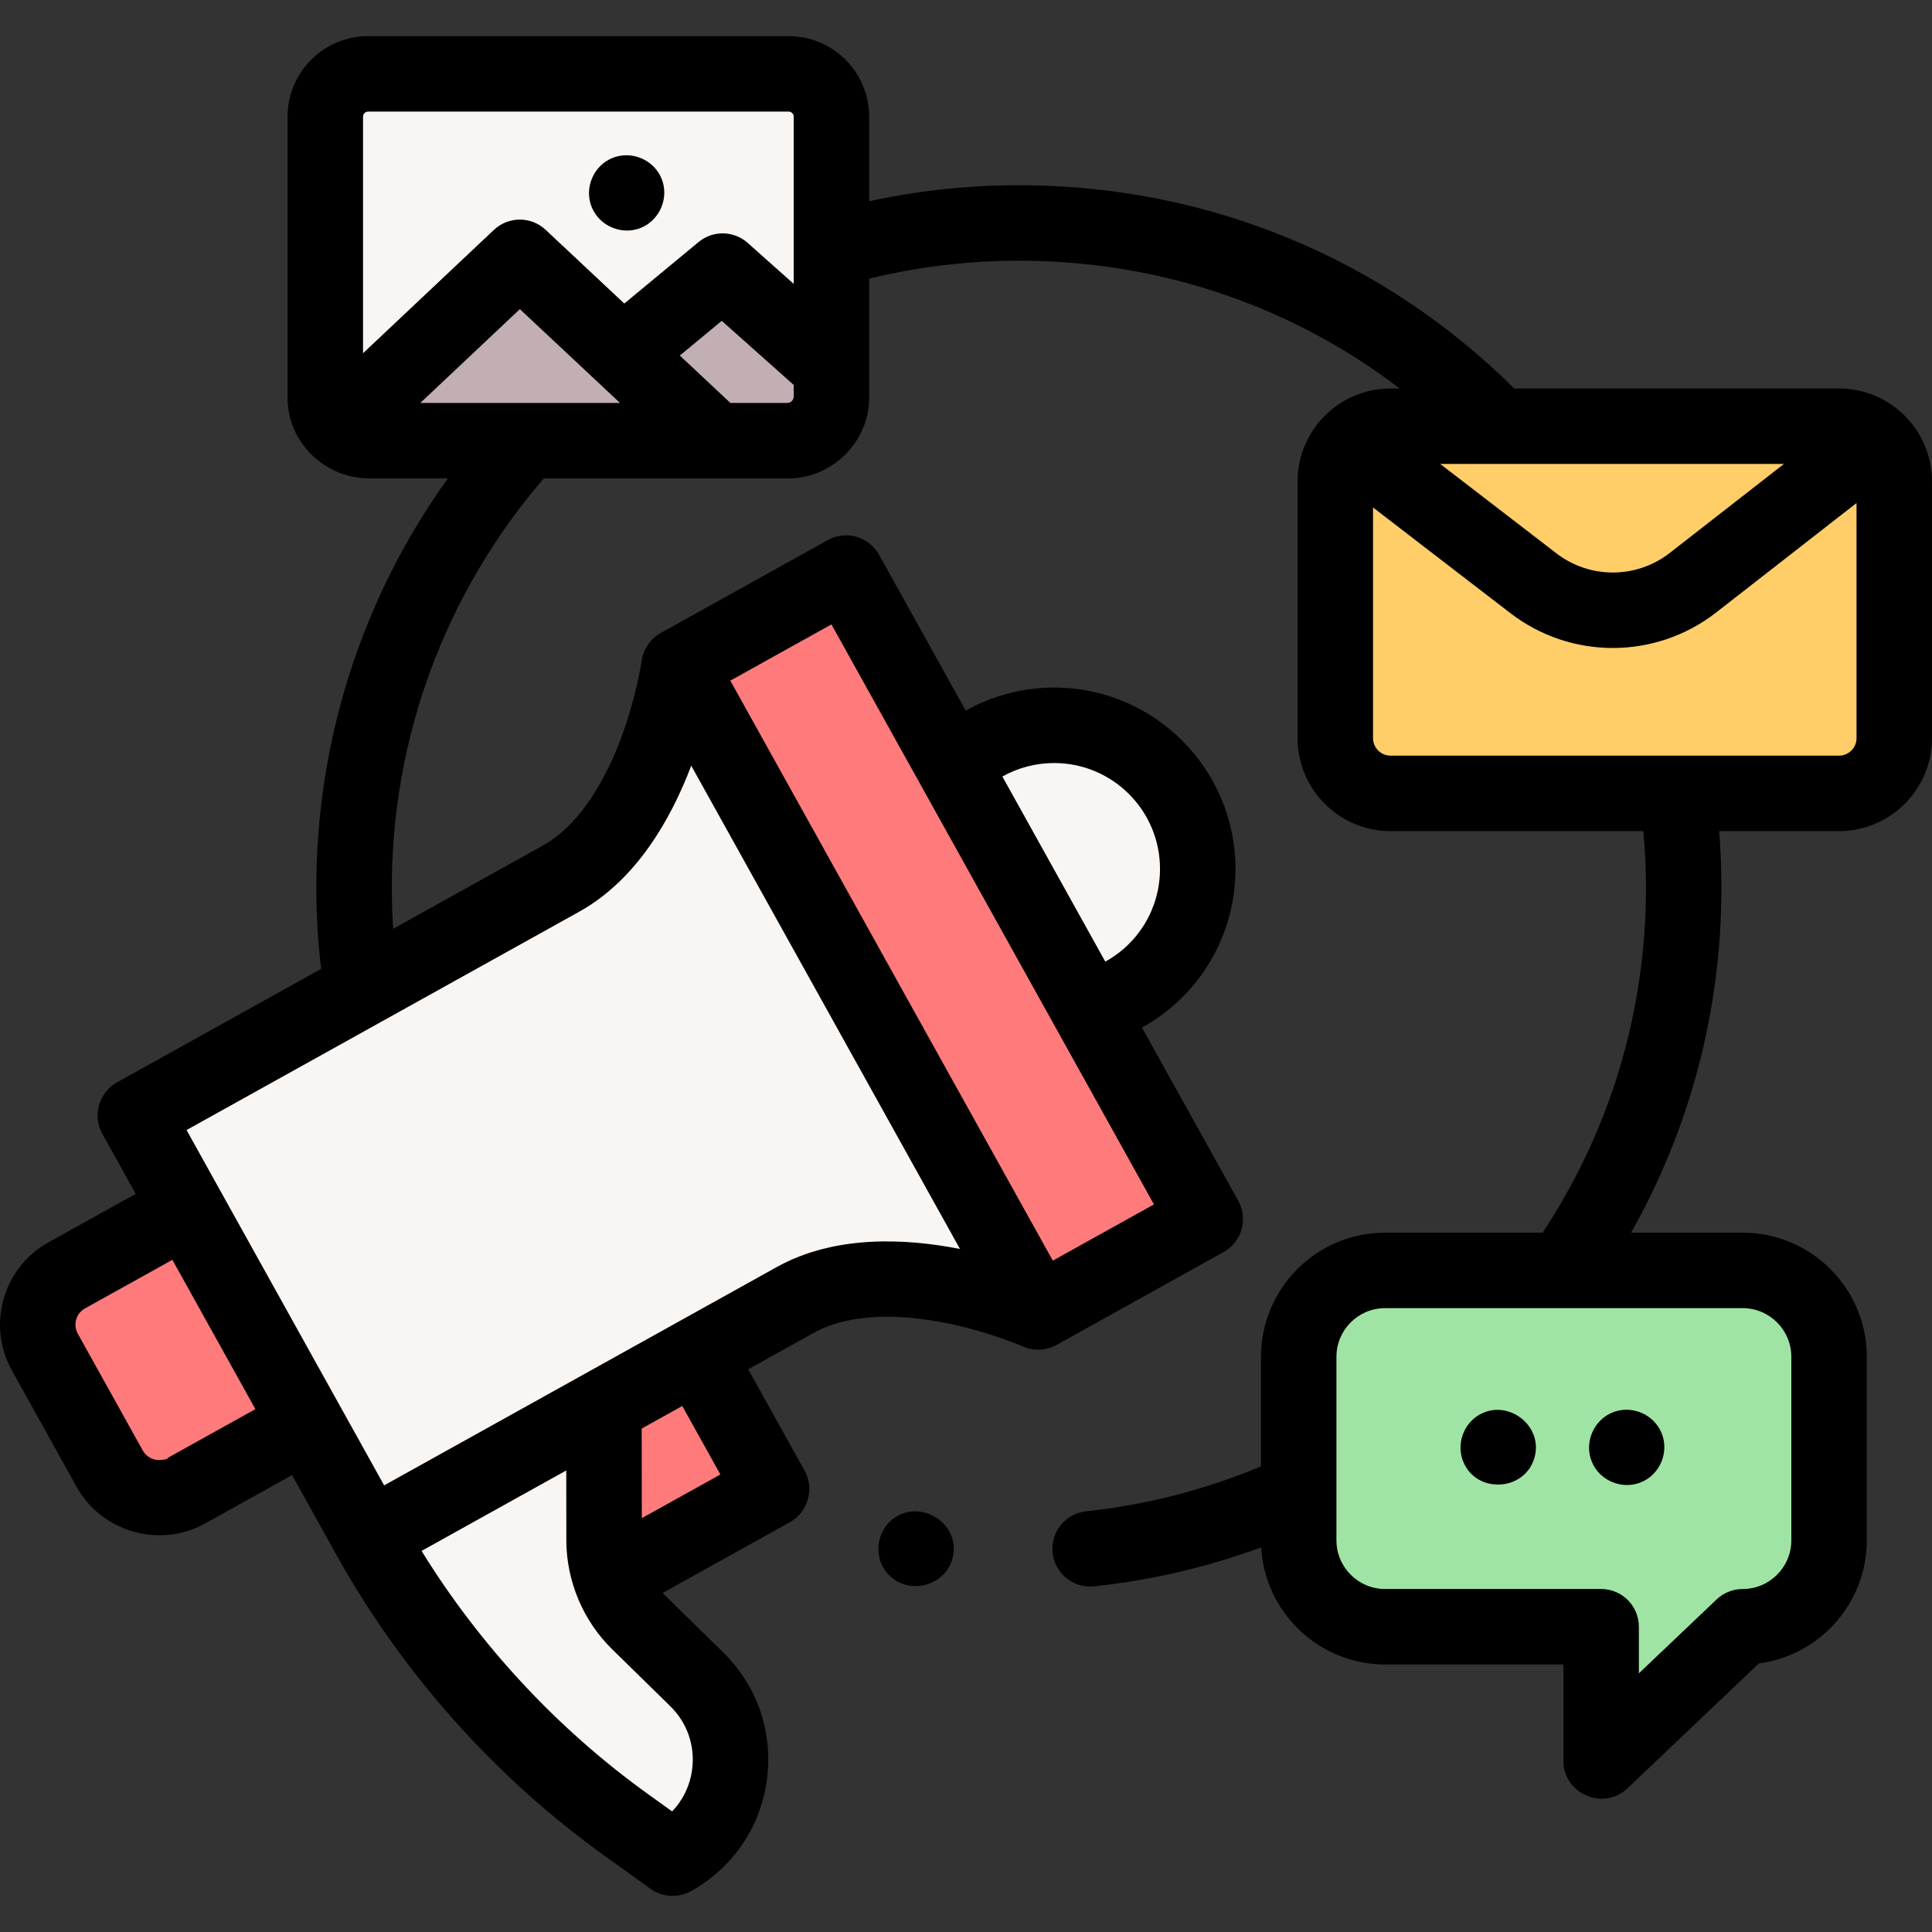 <svg id="Capa_1" enable-background="new 0 0 511.993 511.993" height="512" viewBox="0 0 511.993 511.993" width="512" xmlns="http://www.w3.org/2000/svg"><rect x="0" y="0" width="511.993" height="511.993" fill="#333333" stroke="none"/><path d="m224.339 151.841h50.664v195.869h-50.664z" fill="#ff7b7b" transform="matrix(.874 -.486 .486 .874 -89.919 152.811)"/><path d="m148.625 232.875c25.515-14.188 31.315-56.38 31.315-56.38l95.187 171.182s-38.907-17.345-64.422-3.158l-112.785 62.714-62.08-111.644z" fill="#f9f5f3"/><path d="m97.92 407.233c16.773 30.164 40.007 56.247 68.04 76.382l12.279 8.82c17.448-9.702 20.645-33.461 6.384-47.431l-15.389-15.074c-5.806-5.671-9.137-13.606-9.15-21.72l-.037-35.521z" fill="#f9f5f3"/><path d="m161.837 418.354 42.668-23.725-19.816-35.638-24.642 13.702.044 35.517c-.004 3.444.589 6.9 1.746 10.144z" fill="#ff7b7b"/><path d="m49.384 395.044 31.896-17.736-31.721-57.047-31.896 17.736c-7.2 4.004-9.791 13.086-5.788 20.286l17.223 30.973c4.004 7.201 13.086 9.792 20.286 5.788z" fill="#ff7b7b"/><path d="m487.361 210.248h-118.864c-8.081 0-14.632-6.551-14.632-14.632v-68.032c0-8.081 6.551-14.632 14.632-14.632h118.864c8.081 0 14.632 6.551 14.632 14.632v68.032c0 8.081-6.551 14.632-14.632 14.632z" fill="#ffce69"/><path d="m461.82 336.666h-94.758c-12.644 0-22.894 10.25-22.894 22.894v48.642c0 12.644 10.25 22.894 22.894 22.894h57.253v35.647l37.505-35.647c12.644 0 22.894-10.25 22.894-22.894v-48.642c0-12.644-10.25-22.894-22.894-22.894z" fill="#a0e4a5"/><path d="m209 116.775h-111.455c-6.261 0-11.337-5.076-11.337-11.337v-74.527c0-6.261 5.076-11.337 11.337-11.337h111.455c6.261 0 11.337 5.076 11.337 11.337v74.528c0 6.261-5.076 11.336-11.337 11.336z" fill="#f9f5f3"/><path d="m94.741 108.734 43.013-40.538 51.846 48.579h-91.667c-4.213 0-6.258-5.151-3.192-8.041z" fill="#c1afb4"/><path d="m165.034 93.758 26.47-21.911 28.833 25.677v7.561c0 6.456-5.234 11.69-11.69 11.69h-19.047z" fill="#c1afb4"/><path d="m317.409 230.253c0 17.911-12.381 32.932-29.052 36.972l-35.652-64.114c6.87-6.741 16.271-10.901 26.662-10.901 21.011 0 38.042 17.032 38.042 38.043z" fill="#f9f5f3"/><path d="m487.36 102.951h-86.076c-34.327-34.095-79.851-53.185-128.684-53.852-14.31-.187-28.465 1.231-42.263 4.225v-22.413c0-11.765-9.572-21.336-21.337-21.336h-111.454c-11.765 0-21.337 9.571-21.337 21.336v74.528c0 11.892 9.966 21.371 21.724 21.336h20.752c-22.742 31.669-34.999 69.716-34.857 109.168.023 6.909.454 13.88 1.275 20.812l-54.123 30.094c-4.755 2.644-6.529 8.838-3.88 13.6l8.86 15.933-23.156 12.876c-12.008 6.677-16.344 21.878-9.667 33.885l17.223 30.973c6.592 11.856 22.003 16.276 33.885 9.669l23.157-12.876 11.779 21.184c.001.002.003.004.004.007 17.374 31.244 41.906 58.782 70.942 79.638l12.279 8.819c3.111 2.235 7.345 2.479 10.693.618 11.101-6.173 18.439-16.933 20.134-29.521 1.695-12.589-2.538-24.906-11.612-33.794l-15.399-15.084c-.211-.206-.407-.425-.609-.639l33.752-18.767c4.755-2.644 6.529-8.838 3.88-13.6l-14.959-26.903 17.279-9.608c10.43-5.801 24.564-4.695 34.584-2.749 11.741 2.281 20.83 6.267 20.906 6.301 2.856 1.272 6.281 1.126 9.001-.432l44.208-24.581c2.318-1.289 4.029-3.446 4.757-5.997.728-2.55.412-5.285-.877-7.603l-25.514-45.885c15.035-8.279 24.78-24.18 24.78-42.061 0-26.49-21.552-48.042-48.042-48.042-8.333 0-16.353 2.129-23.445 6.105l-22.966-41.301c-2.684-4.827-8.773-6.565-13.6-3.881l-44.279 24.621c-2.708 1.507-4.612 4.298-5.042 7.363-.014.098-1.425 9.919-5.684 21.094-3.635 9.538-10.157 22.125-20.587 27.924l-39.568 22.002c-.231-3.428-.358-6.855-.369-10.264-.145-40.206 14.137-78.772 40.297-109.099h64.523c11.705.208 21.69-9.641 21.69-21.336v-31.587c13.653-3.345 27.741-4.945 41.99-4.754 36.269.495 70.485 12.367 98.598 33.854h-2.428c-13.583 0-24.633 11.05-24.633 24.632v68.033c0 13.582 11.05 24.632 24.633 24.632h67.005c.442 4.996.69 10.017.69 15.013 0 32.758-9.457 64.247-27.386 91.406h-41.745c-18.138 0-32.894 14.756-32.894 32.894v29.041c-14.769 6.192-30.324 10.192-46.33 11.899-5.491.585-9.469 5.512-8.883 11.004.547 5.131 4.884 8.94 9.931 8.94.354 0 .713-.019 1.073-.058 15.192-1.62 30.023-5.082 44.265-10.318.972 17.272 15.326 31.026 32.837 31.026h47.254v25.647c0 8.576 10.638 13.19 16.89 7.248l34.902-33.174c16.119-2.106 28.606-15.93 28.606-32.615v-48.641c0-18.138-14.756-32.894-32.894-32.894h-29.579c15.715-27.801 23.951-59.054 23.951-91.406 0-4.994-.206-10.013-.602-15.013h31.77c13.583 0 24.633-11.05 24.633-24.632v-68.033c.001-13.581-11.049-24.631-24.632-24.631zm-419.68 270.478-23.156 12.875c0 .544-2.196.632-2.596.616-1.689-.067-3.27-1.049-4.09-2.523l-17.223-30.974c-1.318-2.369-.462-5.368 1.908-6.686l23.156-12.876zm109.945 78.718c4.521 4.429 6.63 10.566 5.786 16.839-.571 4.244-2.43 8.07-5.286 11.055l-6.332-4.548c-23.954-17.205-44.566-39.361-60.075-64.49l38.346-21.322.02 18.542c.017 10.766 4.448 21.325 12.152 28.85zm-7.542-49.82-.029-23.756 10.754-5.979 10.097 18.158zm109.284-200.117c15.462 0 28.042 12.579 28.042 28.042 0 10.457-5.702 19.757-14.499 24.582l-27.271-49.045c4.15-2.336 8.849-3.579 13.728-3.579zm-59.03-36.737 85.468 153.704-26.798 14.901-85.467-153.705zm-66.852 76.143c15.275-8.494 24.405-24.738 29.697-38.71l71.219 128.077c-14.664-2.879-33.279-3.698-48.556 4.796l-104.046 57.854-52.36-94.164zm-55.939-212.041h111.454c.737 0 1.337.6 1.337 1.336v35.031c-.002.077 0 .155 0 .232v9.053l-12.182-10.849c-3.688-3.285-9.222-3.384-13.027-.235l-19.684 16.294-20.853-19.539c-3.854-3.612-9.852-3.603-13.696.02l-34.686 32.69v-62.697c0-.737.599-1.336 1.337-1.336zm13.853 77.2 26.374-24.856 26.528 24.856zm82.154 0-13.397-12.553 11.11-9.197 19.071 16.984v3.075c0 .932-.758 1.69-1.69 1.69h-15.094zm281.161 252.785v48.642c0 7.109-5.784 12.894-12.894 12.894-2.564 0-5.03.985-6.89 2.752l-20.615 19.595v-12.347c0-5.522-4.478-10-10-10h-57.254c-7.109 0-12.894-5.784-12.894-12.894v-48.642c0-7.109 5.784-12.894 12.894-12.894h94.759c7.109.001 12.894 5.785 12.894 12.894zm-77.63-236.609c.007 0 .013.001.02.001s.014-.001.021-.001h75.628l-30.246 23.58c-8.826 6.88-21.188 6.922-30.059.097l-30.777-23.677zm90.276 77.297h-118.863c-2.555 0-4.633-2.078-4.633-4.632v-61.13l36.389 27.994c8.01 6.163 17.586 9.241 27.162 9.241 9.67 0 19.34-3.141 27.389-9.416l37.189-28.993v62.305c0 2.552-2.078 4.631-4.633 4.631z"/><path d="m156.833 54.944c2.095 5.033 8.015 7.5 13.06 5.41 5.031-2.084 7.495-8.028 5.41-13.06-2.086-5.036-8.027-7.489-13.06-5.41-5.028 2.077-7.506 8.033-5.41 13.06z"/><path d="m234.433 415.995c4.929 7.322 16.614 4.872 18.163-3.842 1.629-9.165-9.694-15.346-16.559-9.115-3.622 3.287-4.32 8.886-1.604 12.957z"/><path d="m387.793 387.394c3.484 8.505 16.127 7.847 18.8-.92 2.637-8.649-7.152-16.073-14.797-11.416-4.136 2.52-5.866 7.868-4.003 12.336z"/><path d="m421.852 387.394c2.066 5.045 8.042 7.483 13.061 5.41 5.038-2.081 7.494-8.025 5.41-13.06-2.085-5.035-8.027-7.494-13.061-5.41-5.02 2.079-7.503 8.039-5.41 13.06z"/></svg>